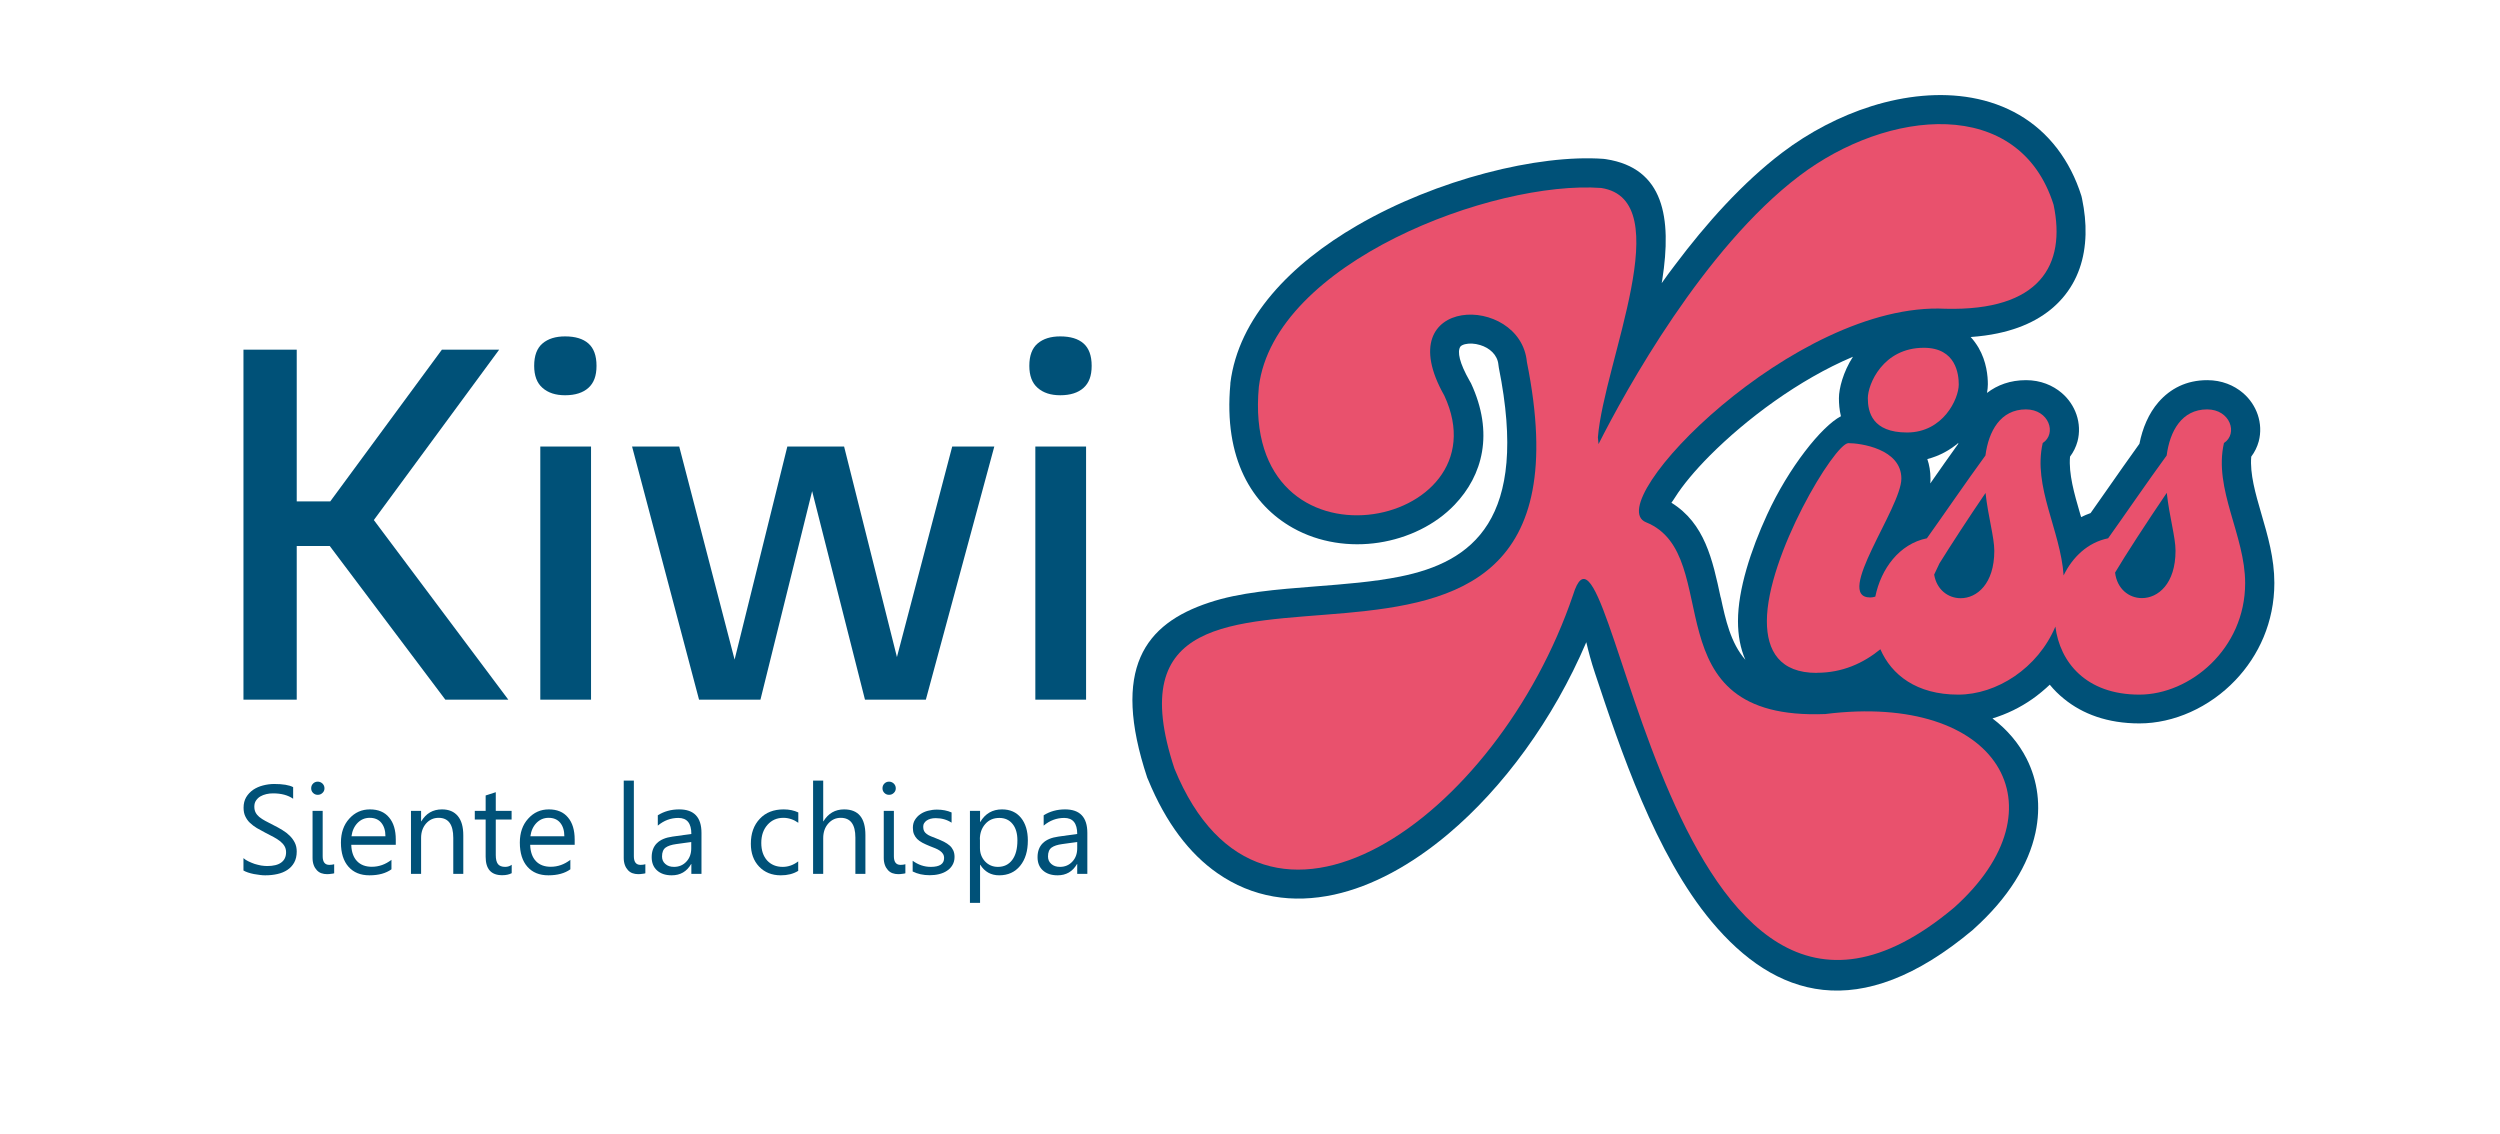 <?xml version="1.0" encoding="UTF-8"?>
<svg id="Capa_2" data-name="Capa 2" xmlns="http://www.w3.org/2000/svg" viewBox="0 0 237 107.51">
  <defs>
    <style>
      .cls-1, .cls-2 {
        fill: #005178;
      }

      .cls-3, .cls-4 {
        fill: #fff;
      }

      .cls-4, .cls-2 {
        fill-rule: evenodd;
      }

      .cls-5 {
        fill: #e9516d;
      }
    </style>
  </defs>
  <g id="Capa_1-2" data-name="Capa 1">
    <g>
      <rect class="cls-3" x="0" y="0" width="237" height="107.51"/>
      <polygon class="cls-1" points="23.08 33.15 28.13 33.15 28.13 47.53 31.31 47.53 41.89 33.15 47.32 33.15 35.44 49.3 48.19 66.33 42.22 66.33 31.26 51.76 28.13 51.76 28.13 66.33 23.08 66.33 23.08 33.15"/>
      <path class="cls-1" d="M50.64,34.68c0-.96.26-1.67.79-2.12.53-.45,1.24-.67,2.14-.67.96,0,1.7.22,2.21.67.51.45.77,1.15.77,2.12s-.26,1.63-.77,2.09c-.51.46-1.25.7-2.21.7-.9,0-1.61-.23-2.14-.7-.53-.46-.79-1.16-.79-2.09M51.22,42.33h4.81s0,24,0,24h-4.81s0-24,0-24Z"/>
      <polygon class="cls-1" points="66.27 66.33 59.92 42.33 64.39 42.33 69.64 62.53 74.64 42.33 80.02 42.33 85.03 62.29 90.27 42.33 94.26 42.33 87.77 66.33 82 66.33 76.99 46.56 72.09 66.33 66.27 66.33"/>
      <path class="cls-1" d="M97.58,34.68c0-.96.26-1.67.79-2.12.53-.45,1.24-.67,2.14-.67.96,0,1.7.22,2.21.67.51.45.77,1.15.77,2.12s-.26,1.63-.77,2.09c-.51.46-1.25.7-2.21.7-.9,0-1.61-.23-2.14-.7-.53-.46-.79-1.16-.79-2.09M98.15,42.33h4.81s0,24,0,24h-4.81s0-24,0-24Z"/>
      <path class="cls-1" d="M23.08,82.5v-1.15c.13.12.29.22.48.31.19.09.38.17.58.24.2.06.41.11.61.15.21.03.4.05.57.05.6,0,1.05-.11,1.35-.34.3-.22.45-.55.45-.96,0-.23-.05-.42-.15-.59-.1-.17-.24-.32-.41-.46-.18-.14-.38-.27-.62-.4-.24-.13-.5-.26-.77-.4-.29-.15-.56-.3-.82-.45-.25-.15-.47-.32-.66-.5-.19-.18-.33-.39-.44-.62-.11-.23-.16-.5-.16-.81,0-.38.08-.71.25-1,.17-.28.39-.51.66-.7.27-.18.58-.32.93-.41.35-.09.7-.14,1.06-.14.82,0,1.43.1,1.8.3v1.1c-.49-.34-1.13-.51-1.9-.51-.22,0-.43.02-.64.07-.21.05-.4.12-.57.22-.17.1-.3.23-.41.39-.11.16-.16.35-.16.58,0,.21.04.4.12.55.08.16.2.3.35.43.16.13.35.25.57.37.22.12.48.25.77.4.3.15.58.3.85.47.27.16.5.34.7.54.2.2.36.42.48.66.12.24.18.52.18.83,0,.41-.08.76-.24,1.05-.16.29-.38.52-.65.7-.27.18-.59.31-.95.39-.36.08-.73.12-1.13.12-.13,0-.29,0-.49-.03-.19-.02-.39-.05-.6-.09-.2-.04-.39-.09-.57-.15-.18-.06-.33-.13-.44-.2"/>
      <path class="cls-1" d="M30.59,81.17c0,.55.21.82.63.82.17,0,.32-.02.46-.06v.86c-.07.02-.17.04-.29.05-.12.02-.25.03-.39.03-.19,0-.37-.03-.54-.09-.17-.06-.31-.16-.43-.29-.12-.13-.22-.29-.29-.48-.07-.19-.11-.42-.11-.67v-4.47h.96v4.3ZM30.12,75.35c-.17,0-.32-.06-.44-.18-.12-.12-.18-.26-.18-.44s.06-.33.18-.45c.12-.12.27-.18.44-.18s.32.06.45.18c.12.12.19.27.19.45s-.06.32-.19.44c-.12.12-.27.18-.45.18Z"/>
      <path class="cls-1" d="M36.54,79.28c0-.55-.14-.98-.4-1.29-.26-.31-.63-.46-1.09-.46s-.83.16-1.15.48c-.31.32-.51.74-.58,1.27h3.22ZM37.52,80.09h-4.22c.02.66.2,1.18.54,1.54.34.36.81.54,1.41.54.67,0,1.29-.22,1.86-.66v.9c-.53.38-1.22.57-2.08.57s-1.51-.27-1.99-.81c-.48-.54-.72-1.31-.72-2.29,0-.93.26-1.69.79-2.27.53-.59,1.18-.88,1.96-.88s1.39.25,1.81.76c.43.5.64,1.21.64,2.1v.5Z"/>
      <path class="cls-1" d="M43.93,82.84h-.96v-3.41c0-1.27-.46-1.9-1.39-1.9-.48,0-.87.18-1.19.54-.31.36-.47.81-.47,1.36v3.41h-.96v-5.97h.96v.99s.02,0,.02,0c.45-.75,1.1-1.13,1.96-1.13.65,0,1.15.21,1.5.63.35.42.52,1.03.52,1.83v3.65Z"/>
      <path class="cls-1" d="M48.5,82.78c-.22.12-.52.19-.89.19-1.05,0-1.57-.58-1.57-1.75v-3.53s-1.03,0-1.03,0v-.82h1.03s0-1.46,0-1.46l.96-.31v1.77s1.5,0,1.5,0v.82h-1.5s0,3.37,0,3.37c0,.4.07.68.21.86.14.17.36.26.68.26.24,0,.45-.07.62-.2v.82Z"/>
      <path class="cls-1" d="M53.5,79.28c0-.55-.14-.98-.4-1.29-.26-.31-.63-.46-1.09-.46s-.83.16-1.15.48c-.31.32-.51.74-.58,1.27h3.22ZM54.48,80.09h-4.22c.02.66.2,1.18.54,1.54.34.36.81.54,1.41.54.67,0,1.29-.22,1.86-.66v.9c-.53.38-1.22.57-2.08.57s-1.51-.27-1.99-.81c-.48-.54-.72-1.31-.72-2.29,0-.93.26-1.69.79-2.27.53-.59,1.18-.88,1.96-.88.78,0,1.39.25,1.81.76.43.5.64,1.21.64,2.1v.5Z"/>
      <path class="cls-1" d="M60.09,81.17c0,.55.21.82.63.82.17,0,.32-.02.46-.06v.86c-.07.02-.17.04-.29.05-.12.02-.25.03-.39.03-.19,0-.37-.03-.54-.09-.17-.06-.31-.16-.43-.29-.12-.13-.22-.29-.29-.48-.07-.19-.11-.42-.11-.67v-7.34h.96v7.17Z"/>
      <path class="cls-1" d="M65.54,79.82l-1.44.2c-.44.06-.78.17-1,.33-.22.16-.34.44-.34.84,0,.29.1.53.31.71.21.19.48.28.83.28.47,0,.87-.17,1.17-.5.31-.33.46-.75.46-1.26v-.6ZM66.5,82.84h-.96v-.93s-.02,0-.02,0c-.42.72-1.03,1.07-1.84,1.07-.6,0-1.06-.16-1.4-.47-.34-.31-.5-.73-.5-1.25,0-1.11.66-1.77,1.97-1.95l1.79-.25c0-1.02-.41-1.52-1.23-1.52-.72,0-1.37.24-1.95.73v-.98c.59-.37,1.26-.56,2.03-.56,1.4,0,2.11.74,2.11,2.23v3.88Z"/>
      <path class="cls-1" d="M75.65,82.57c-.46.28-1,.41-1.63.41-.85,0-1.54-.28-2.06-.83-.52-.55-.78-1.27-.78-2.16,0-.98.28-1.77.85-2.37.56-.6,1.32-.89,2.26-.89.53,0,.99.1,1.39.29v.98c-.44-.31-.92-.47-1.42-.47-.61,0-1.11.22-1.5.66-.39.44-.59,1.01-.59,1.72s.19,1.25.55,1.66c.37.4.86.61,1.48.61.52,0,1.01-.17,1.47-.52v.91Z"/>
      <path class="cls-1" d="M82.05,82.84h-.96v-3.44c0-1.24-.46-1.87-1.39-1.87-.47,0-.86.18-1.18.54-.32.36-.48.82-.48,1.39v3.38h-.96v-8.84h.96v3.86s.02,0,.02,0c.46-.75,1.11-1.13,1.96-1.13,1.35,0,2.02.81,2.02,2.43v3.68Z"/>
      <path class="cls-1" d="M84.74,81.17c0,.55.21.82.63.82.17,0,.32-.02.46-.06v.86c-.07.02-.17.04-.29.05-.12.02-.25.03-.39.03-.19,0-.37-.03-.54-.09-.17-.06-.31-.16-.43-.29-.12-.13-.22-.29-.29-.48-.07-.19-.11-.42-.11-.67v-4.47h.96v4.3ZM84.28,75.35c-.17,0-.32-.06-.44-.18-.12-.12-.18-.26-.18-.44s.06-.33.18-.45c.12-.12.27-.18.44-.18s.32.06.45.18c.12.12.19.27.19.45s-.06.32-.19.44c-.12.12-.27.18-.45.18Z"/>
      <path class="cls-1" d="M86.52,82.63v-1.03c.52.38,1.09.58,1.72.58.84,0,1.26-.28,1.26-.84,0-.16-.04-.29-.11-.4-.07-.11-.17-.21-.29-.29-.12-.09-.27-.16-.43-.23-.17-.07-.34-.14-.53-.21-.26-.11-.5-.21-.7-.32-.2-.11-.37-.23-.5-.36-.13-.14-.23-.29-.3-.46-.07-.17-.1-.37-.1-.6,0-.28.06-.53.19-.74.13-.21.3-.4.51-.54.21-.15.46-.26.73-.33.27-.07.56-.11.85-.11.52,0,.98.09,1.39.27v.97c-.44-.29-.94-.43-1.51-.43-.18,0-.34.02-.49.06-.14.04-.27.1-.37.17-.1.07-.18.16-.24.26-.06.1-.08.22-.08.34,0,.16.03.28.08.39.06.11.14.2.25.28.11.08.24.16.4.22.16.07.33.14.53.21.26.1.5.21.71.31.21.11.39.23.54.36.15.13.26.29.34.46.08.18.12.38.12.62,0,.3-.07.55-.2.77-.13.22-.3.4-.52.54-.22.15-.47.25-.75.32-.28.07-.58.1-.89.1-.61,0-1.15-.12-1.6-.35"/>
      <path class="cls-1" d="M92.9,79.57v.83c0,.49.16.91.48,1.26.32.34.73.52,1.22.52.58,0,1.03-.22,1.36-.66.33-.44.49-1.06.49-1.85,0-.66-.15-1.18-.46-1.56-.31-.38-.72-.57-1.25-.57-.56,0-1,.19-1.34.58-.34.39-.51.87-.51,1.46M92.93,81.98h-.02s0,3.61,0,3.61h-.96v-8.72h.96v1.05s.02,0,.02,0c.47-.79,1.16-1.19,2.06-1.19.77,0,1.37.27,1.8.8.43.53.65,1.25.65,2.15,0,1-.24,1.8-.73,2.4-.49.6-1.15.9-1.99.9-.77,0-1.37-.33-1.79-1Z"/>
      <path class="cls-1" d="M102.13,79.82l-1.44.2c-.44.06-.78.17-1,.33-.22.16-.34.44-.34.84,0,.29.1.53.31.71.21.19.48.28.83.28.47,0,.87-.17,1.17-.5.31-.33.46-.75.46-1.26v-.6ZM103.08,82.84h-.96v-.93s-.02,0-.02,0c-.42.72-1.03,1.07-1.84,1.07-.6,0-1.06-.16-1.4-.47-.34-.31-.5-.73-.5-1.25,0-1.11.66-1.77,1.97-1.95l1.79-.25c0-1.02-.41-1.52-1.23-1.52-.72,0-1.37.24-1.95.73v-.98c.59-.37,1.26-.56,2.03-.56,1.4,0,2.11.74,2.11,2.23v3.88Z"/>
      <path class="cls-2" d="M188.89,68.11c1.41,1.07,2.49,2.36,3.22,3.79,1.08,2.12,1.39,4.53.85,7.05-.65,3.01-2.55,6.16-5.85,9.12l-.06.06c-10.85,9.11-18.82,6.36-24.77-.74-5.35-6.37-8.7-16.43-11.07-23.56-.37-1.1-.63-2.1-.83-2.95-3.12,7.32-7.88,13.8-13.1,18.19-3.47,2.92-7.18,4.95-10.8,5.74-3.92.85-7.73.3-11.08-2.04-2.61-1.82-4.86-4.72-6.56-8.86l-.08-.18c-3.44-10.37-.22-14.59,5.85-16.6h0c2.91-.98,6.42-1.25,10.09-1.54,2.72-.21,5.55-.43,8.02-.93,6.86-1.38,12.27-5.37,9.37-19.8l-.04-.29c-.09-.95-.86-1.6-1.73-1.86-.52-.16-1.03-.18-1.44-.08-.22.06-.38.14-.45.25-.28.47-.1,1.49.91,3.26l.11.19c2.2,4.73,1.11,8.74-1.55,11.52-1.83,1.92-4.44,3.17-7.18,3.59-2.73.42-5.66.01-8.15-1.39-3.85-2.16-6.59-6.53-5.93-13.65v-.09c.77-6.19,5.74-11.29,12.03-14.94,7.54-4.38,17.19-6.76,23.35-6.31l.23.03c5.51.85,6.24,5.58,5.34,11.4l-.06.35c.4-.57.81-1.13,1.24-1.69,2.97-3.96,6.42-7.82,10.17-10.67,2.58-1.96,5.51-3.48,8.46-4.41,3.22-1.01,6.52-1.34,9.53-.8,3.21.58,6.06,2.13,8.13,4.86.95,1.26,1.72,2.73,2.26,4.45l.06.26c.24,1.16.36,2.3.33,3.39-.06,2.28-.73,4.33-2.16,6-1.38,1.61-3.4,2.79-6.16,3.37-.79.17-1.64.28-2.57.35.29.31.53.65.74,1,.78,1.33.89,2.73.89,3.48,0,.24-.03.52-.08.82.99-.76,2.21-1.21,3.7-1.21,1.38,0,2.53.49,3.38,1.21.67.57,1.14,1.29,1.4,2.05.28.82.32,1.71.1,2.54-.14.52-.38,1.01-.71,1.45-.14,1.63.4,3.5.95,5.39l.1.34c.29-.14.59-.27.9-.38.52-.73.97-1.38,1.44-2.05,1.09-1.55,2.26-3.24,3.19-4.52.29-1.47.87-2.87,1.81-3.95,1.12-1.28,2.64-2.08,4.62-2.08,1.38,0,2.53.49,3.38,1.21.67.57,1.14,1.29,1.4,2.05.28.82.32,1.71.1,2.54-.14.52-.38,1.01-.71,1.45-.14,1.63.4,3.5.95,5.39.62,2.12,1.24,4.25,1.24,6.58,0,3.72-1.48,6.9-3.69,9.22-2.46,2.59-5.85,4.1-9.1,4.1-3.03,0-5.4-.9-7.15-2.33-.51-.41-.96-.86-1.35-1.34-.52.49-1.06.94-1.64,1.35-1.17.82-2.45,1.44-3.77,1.84M163.13,56.64c.45,2.1.93,4.3,2.33,5.91-.48-1.09-.7-2.34-.7-3.67,0-3,1.22-6.74,2.76-10.09,2.05-4.47,5.17-8.38,7-9.33-.15-.61-.19-1.2-.19-1.71,0-.92.4-2.49,1.33-3.93-5.14,2.17-10.13,5.92-13.57,9.37-1.43,1.44-2.57,2.81-3.3,3.97-.13.2-.24.37-.34.5,3.16,1.96,3.9,5.38,4.67,8.99Z"/>
      <path class="cls-2" d="M205.41,46.72c.24,2.24.83,4.19.83,5.49,0,3.13-1.65,4.49-3.19,4.49-1.24,0-2.36-.89-2.54-2.42.94-1.59,3.01-4.78,4.9-7.56"/>
      <path class="cls-2" d="M183.36,54.47c.18-.37.35-.73.5-1.06,1.07-1.72,2.78-4.35,4.37-6.68.24,2.24.83,4.19.83,5.49,0,3.13-1.65,4.49-3.19,4.49-1.19,0-2.27-.81-2.51-2.23"/>
      <path class="cls-5" d="M173.06,67.69c-16.87.68-9.35-15.08-17.02-18.18-4.44-1.8,14.12-20.97,28.39-20.24,8.97.22,11.45-4.15,10.25-9.86-3.26-10.34-15.72-9.1-24.11-2.73-9.04,6.86-16.44,20.29-19.03,25.42l-.06-.64c.58-7.15,7.7-22.49.32-23.64-10.21-.75-31,7.05-32.46,18.84-1.74,18.57,23.49,13.52,17.58.84-5.41-9.55,7.23-9.68,7.83-3.18,8.2,40.76-42.92,9.84-33.41,38.55,8.42,20.55,30.6,4.71,37.79-16.48,3.71-12.01,8.79,52.6,36.13,29.64,10.59-9.49,4.22-20.4-12.22-18.34"/>
      <path class="cls-5" d="M200.51,54.28c.94-1.59,3.01-4.78,4.9-7.56.24,2.24.83,4.19.83,5.49,0,3.13-1.65,4.49-3.19,4.49-1.24,0-2.36-.89-2.54-2.42M183.36,54.47c.18-.37.35-.73.5-1.06,1.07-1.72,2.78-4.35,4.37-6.68.24,2.24.83,4.19.83,5.49,0,3.13-1.65,4.49-3.19,4.49-1.19,0-2.27-.81-2.51-2.23ZM172.24,63.78c2.41,0,4.39-.9,6.02-2.23,1.05,2.42,3.42,4.3,7.38,4.3,3.64,0,7.55-2.5,9.21-6.45.42,3.35,2.88,6.45,7.96,6.45,4.78,0,10.03-4.31,10.03-10.57,0-4.54-3.01-8.91-2.01-13.28,1.36-.89.59-3.19-1.59-3.19-2.42,0-3.54,2.07-3.84,4.37-1.77,2.42-4.07,5.78-5.55,7.85-1.92.39-3.37,1.77-4.22,3.52-.29-4.28-2.93-8.42-1.98-12.55,1.36-.89.59-3.19-1.59-3.19-2.42,0-3.54,2.07-3.84,4.37-1.77,2.42-4.07,5.78-5.55,7.85-2.61.53-4.35,2.88-4.89,5.53-.16.05-.32.08-.48.08-3.48,0,2.95-8.5,2.95-11.27,0-2.83-3.9-3.36-5.02-3.36-1.3,0-7.73,10.68-7.73,16.88,0,2.83,1.24,4.9,4.72,4.9ZM185.69,36.45c0-.94-.24-3.48-3.31-3.48-3.9,0-5.31,3.48-5.31,4.78s.41,3.25,3.72,3.25c3.42,0,4.9-3.19,4.9-4.55Z"/>
      <path class="cls-4" d="M185.65,41.99c-.8.68-1.78,1.23-2.94,1.53.19.55.3,1.17.3,1.85,0,.15,0,.3-.02.46.92-1.32,1.87-2.67,2.64-3.74l.02-.1Z"/>
    </g>
  </g>
</svg>
